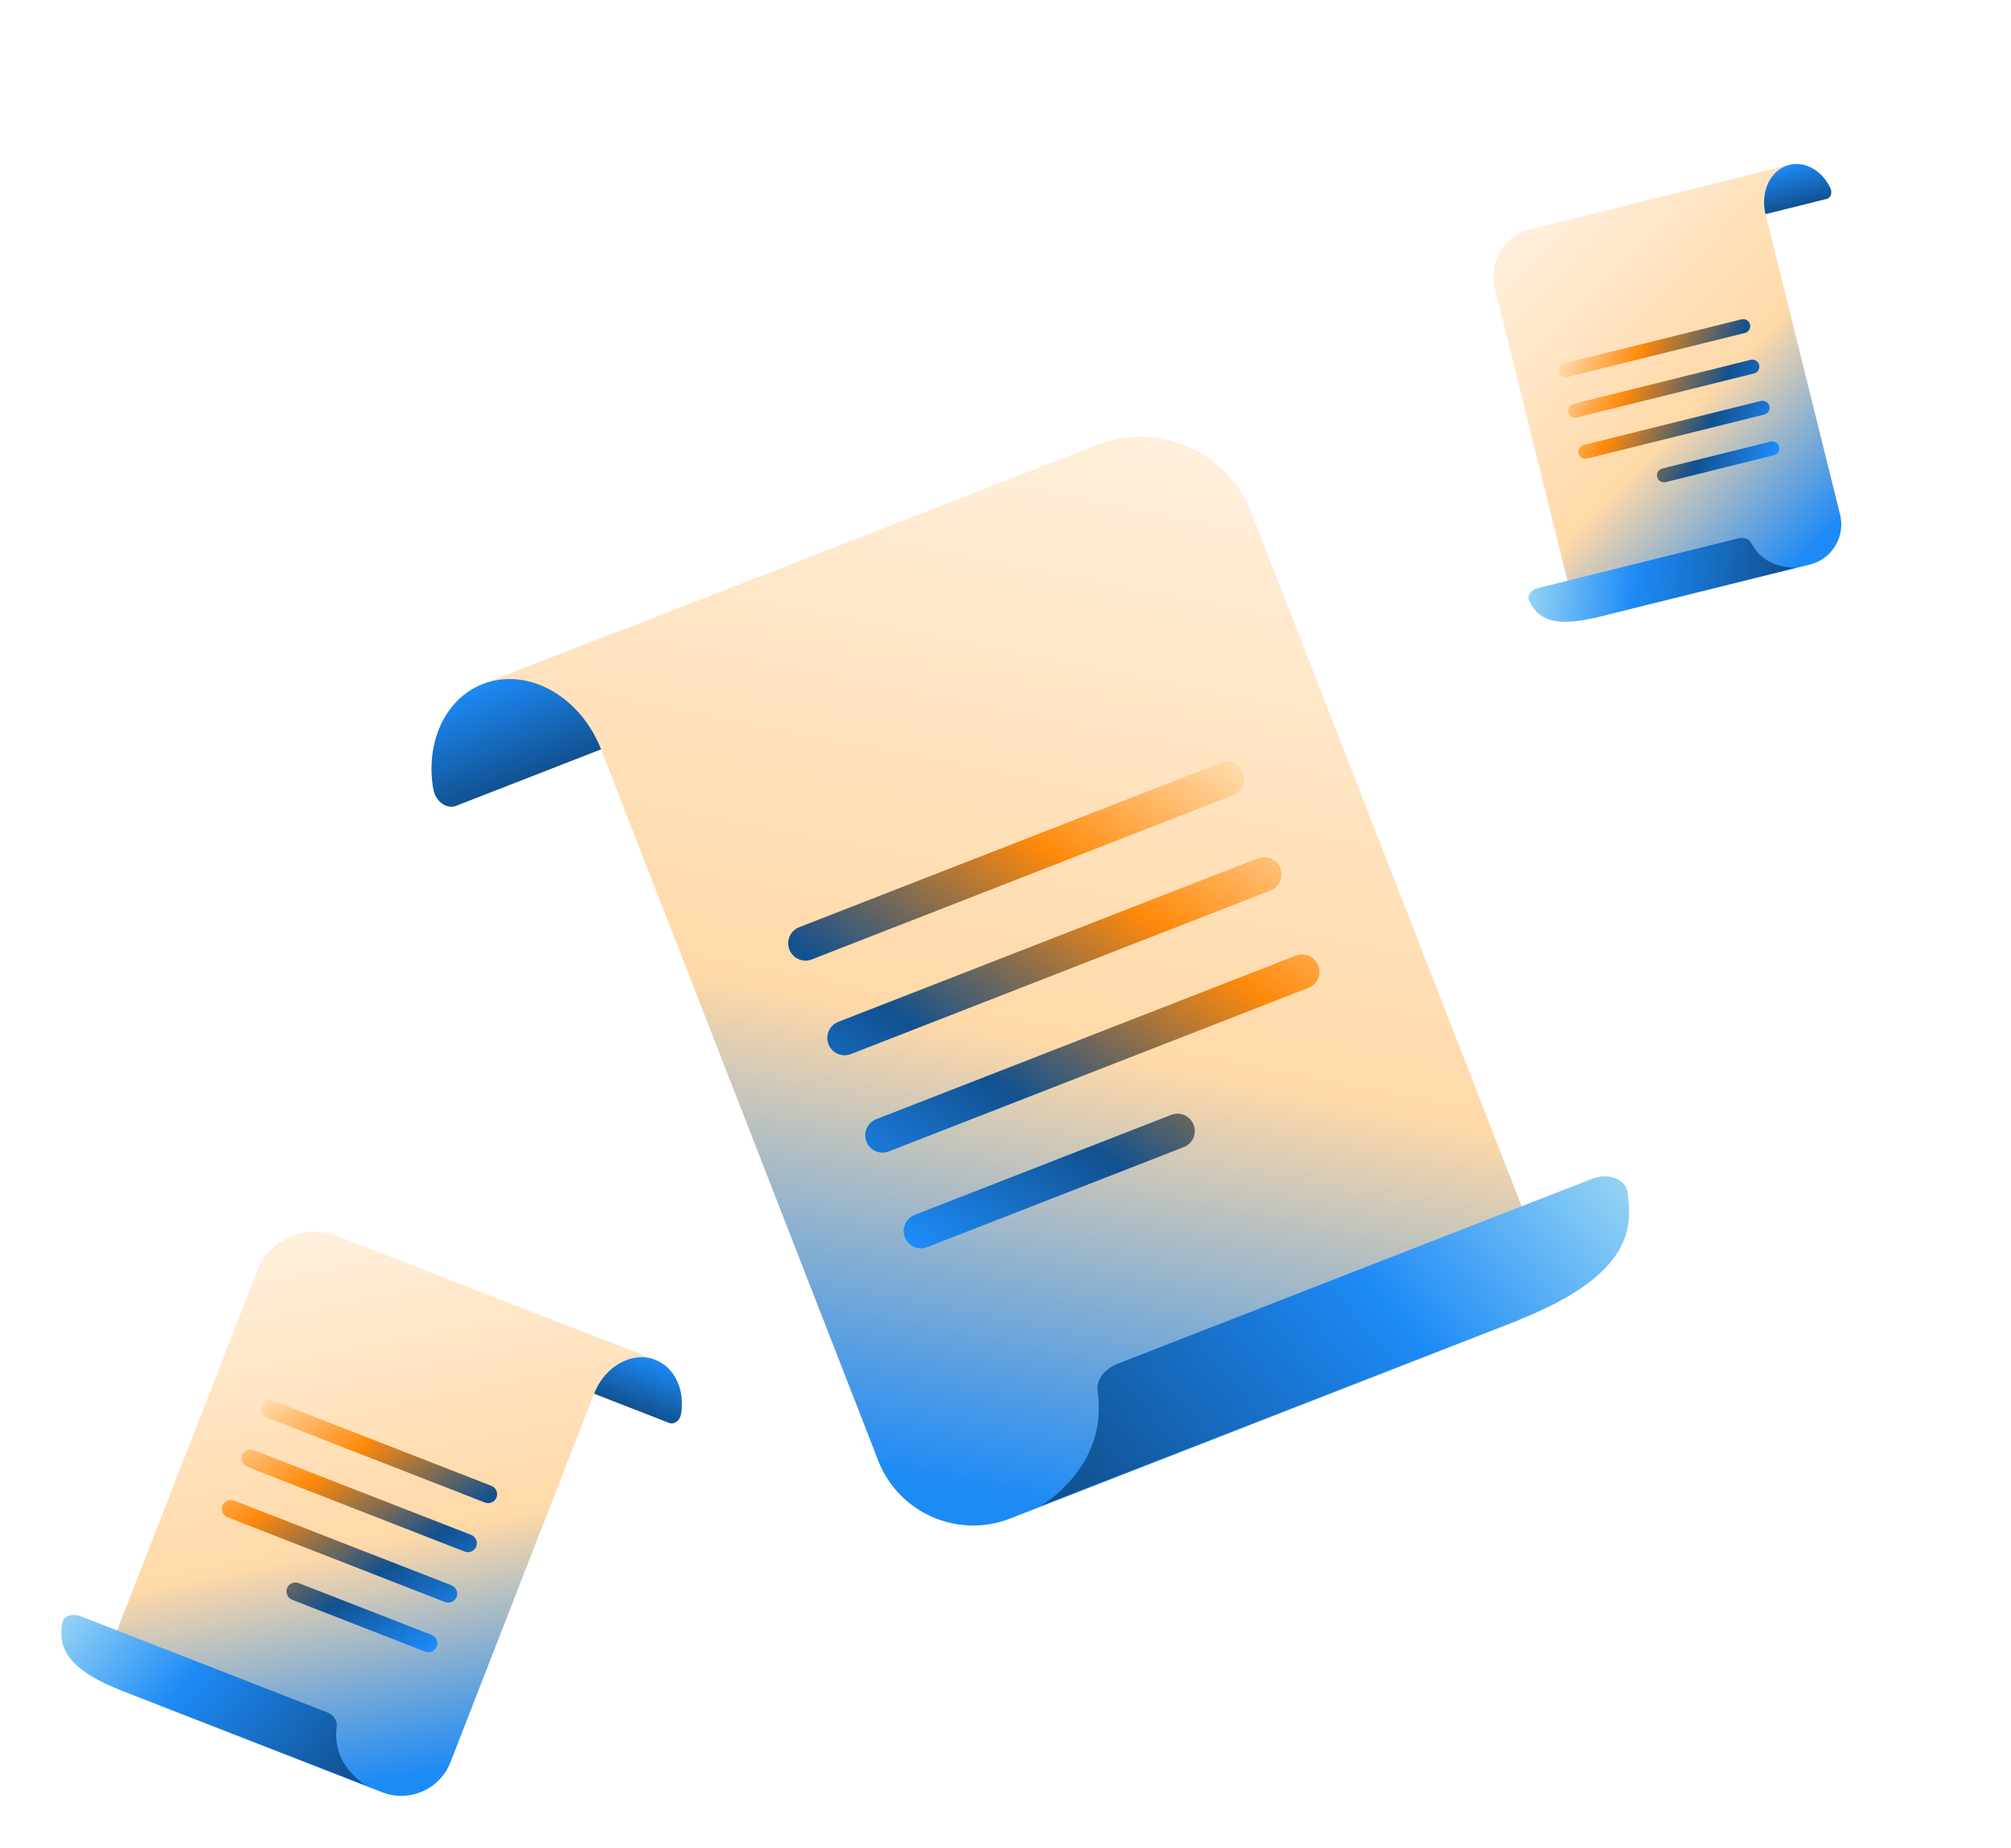 <svg width="320" height="294" viewBox="0 0 320 294" fill="none" xmlns="http://www.w3.org/2000/svg">
<g clip-path="url(#clip0_2301_7613)">
<g clip-path="url(#clip1_2301_7613)" filter="url(#filter0_d_2301_7613)">
<path d="M174.595 66.779L98.126 96.585L98.106 96.533L76.822 104.829L82.819 120.215L95.641 115.218L139.759 228.408C142.997 236.717 152.406 240.848 160.714 237.609L241.081 206.285C245.03 204.746 246.971 200.327 245.431 196.378L199.114 77.546C195.316 67.801 184.34 62.981 174.595 66.779Z" fill="url(#paint0_linear_2301_7613)"/>
<path d="M165.649 235.568C165.649 235.568 176.478 229.398 174.653 217.289C174.412 215.61 175.716 213.802 177.768 213.003L253.314 183.557C255.981 182.518 258.7 183.585 258.998 185.713C259.598 190.738 260.499 198.657 241.164 206.194C212.597 217.328 165.649 235.568 165.649 235.568Z" fill="url(#paint1_linear_2301_7613)"/>
<path d="M95.641 115.218C92.323 106.704 83.9 102.071 76.822 104.829C70.719 107.208 67.641 114.316 68.966 121.657C69.338 123.521 71.074 124.793 72.562 124.214L95.641 115.218Z" fill="url(#paint2_linear_2301_7613)"/>
<path d="M127.171 143.515C125.755 144.067 125.054 145.663 125.606 147.079C126.158 148.495 127.754 149.196 129.17 148.644L196.253 122.497C197.669 121.945 198.37 120.349 197.818 118.933C197.266 117.517 195.67 116.816 194.254 117.368L127.171 143.515ZM131.831 162.14C131.279 160.724 131.979 159.128 133.396 158.576L200.171 132.549C201.588 131.997 203.183 132.698 203.735 134.114C204.287 135.53 203.587 137.126 202.17 137.678L135.395 163.705C133.978 164.257 132.383 163.556 131.831 162.14ZM139.433 174.065C138.016 174.617 137.316 176.212 137.868 177.629C138.42 179.045 140.015 179.745 141.432 179.193L208.207 153.166C209.623 152.614 210.324 151.019 209.772 149.603C209.22 148.186 207.624 147.486 206.208 148.038L139.433 174.065ZM145.543 189.289C144.127 189.841 143.427 191.436 143.979 192.852C144.531 194.269 146.126 194.969 147.542 194.417L188.367 178.505C189.783 177.953 190.484 176.358 189.932 174.941C189.38 173.525 187.784 172.824 186.368 173.376L145.543 189.289Z" fill="url(#paint3_linear_2301_7613)"/>
</g>
<g clip-path="url(#clip2_2301_7613)">
<path d="M53.624 196.634L93.246 212.078L93.257 212.051L104.285 216.35L101.178 224.322L94.534 221.732L71.674 280.382C69.997 284.687 65.121 286.828 60.816 285.15L19.174 268.919C17.128 268.121 16.123 265.832 16.921 263.785L40.919 202.213C42.888 197.164 48.575 194.666 53.624 196.634Z" fill="url(#paint4_linear_2301_7613)"/>
<path d="M58.259 284.092C58.259 284.092 52.648 280.895 53.594 274.621C53.718 273.751 53.043 272.814 51.98 272.4L12.836 257.143C11.454 256.604 10.045 257.157 9.89 258.26C9.58 260.863 9.113 264.967 19.131 268.872C33.933 274.641 58.259 284.092 58.259 284.092Z" fill="url(#paint5_linear_2301_7613)"/>
<path d="M94.534 221.733C96.254 217.321 100.618 214.92 104.285 216.35C107.447 217.582 109.042 221.265 108.356 225.069C108.163 226.035 107.263 226.694 106.492 226.394L94.534 221.733Z" fill="url(#paint6_linear_2301_7613)"/>
<path d="M78.197 236.395C78.931 236.681 79.294 237.508 79.008 238.242C78.722 238.976 77.895 239.339 77.161 239.053L42.402 225.505C41.668 225.219 41.305 224.392 41.591 223.658C41.877 222.924 42.704 222.561 43.438 222.847L78.197 236.395ZM75.782 246.046C76.068 245.312 75.705 244.485 74.972 244.199L40.372 230.713C39.638 230.427 38.811 230.79 38.525 231.524C38.239 232.258 38.602 233.085 39.336 233.371L73.936 246.857C74.67 247.143 75.496 246.78 75.782 246.046ZM71.844 252.224C72.577 252.51 72.94 253.337 72.654 254.071C72.368 254.805 71.542 255.168 70.808 254.882L36.208 241.396C35.474 241.11 35.111 240.283 35.397 239.549C35.683 238.816 36.51 238.453 37.244 238.739L71.844 252.224ZM68.677 260.113C69.411 260.399 69.774 261.225 69.488 261.959C69.202 262.693 68.375 263.056 67.641 262.77L46.488 254.525C45.754 254.239 45.391 253.412 45.677 252.679C45.963 251.945 46.79 251.582 47.524 251.868L68.677 260.113Z" fill="url(#paint7_linear_2301_7613)"/>
</g>
<g clip-path="url(#clip3_2301_7613)">
<path d="M243.468 36.488L275.761 28.476L275.756 28.454L284.744 26.224L286.356 32.721L280.941 34.065L292.802 81.865C293.673 85.374 291.523 88.942 288.014 89.813L254.075 98.234C252.408 98.648 250.732 97.638 250.318 95.971L237.866 45.788C236.845 41.672 239.353 37.509 243.468 36.488Z" fill="url(#paint8_linear_2301_7613)"/>
<path d="M285.903 90.291C285.903 90.291 280.874 90.78 278.646 86.343C278.333 85.731 277.479 85.438 276.612 85.652L244.709 93.568C243.583 93.848 242.932 94.837 243.331 95.612C244.307 97.416 245.861 100.249 254.026 98.223C266.09 95.23 285.903 90.291 285.903 90.291Z" fill="url(#paint9_linear_2301_7613)"/>
<path d="M280.941 34.064C280.049 30.469 281.755 26.965 284.744 26.223C287.321 25.584 290.003 27.217 291.281 29.958C291.593 30.662 291.316 31.49 290.688 31.646L280.941 34.064Z" fill="url(#paint10_linear_2301_7613)"/>
<path d="M277.118 50.809C277.716 50.66 278.321 51.025 278.469 51.623C278.618 52.221 278.253 52.826 277.655 52.975L249.326 60.004C248.728 60.152 248.122 59.788 247.974 59.19C247.826 58.592 248.19 57.986 248.788 57.838L277.118 50.809ZM279.93 58.066C279.782 57.468 279.177 57.104 278.579 57.252L250.379 64.249C249.781 64.397 249.416 65.003 249.565 65.601C249.713 66.199 250.318 66.563 250.916 66.415L279.116 59.418C279.714 59.27 280.079 58.664 279.93 58.066ZM280.201 63.793C280.8 63.644 281.405 64.009 281.553 64.607C281.702 65.205 281.337 65.81 280.739 65.959L252.539 72.956C251.941 73.104 251.336 72.74 251.188 72.141C251.039 71.543 251.404 70.938 252.002 70.79L280.201 63.793ZM281.738 70.263C282.336 70.115 282.941 70.479 283.09 71.078C283.238 71.676 282.874 72.281 282.275 72.429L265.035 76.707C264.437 76.855 263.832 76.491 263.684 75.893C263.535 75.295 263.9 74.689 264.498 74.541L281.738 70.263Z" fill="url(#paint11_linear_2301_7613)"/>
</g>
</g>
<defs>
<filter id="filter0_d_2301_7613" x="46" y="39.5" width="236.086" height="236.086" filterUnits="userSpaceOnUse" color-interpolation-filters="sRGB">
<feFlood flood-opacity="0" result="BackgroundImageFix"/>
<feColorMatrix in="SourceAlpha" type="matrix" values="0 0 0 0 0 0 0 0 0 0 0 0 0 0 0 0 0 0 127 0" result="hardAlpha"/>
<feOffset dy="4"/>
<feGaussianBlur stdDeviation="2"/>
<feComposite in2="hardAlpha" operator="out"/>
<feColorMatrix type="matrix" values="0 0 0 0 0 0 0 0 0 0 0 0 0 0 0 0 0 0 0.25 0"/>
<feBlend mode="normal" in2="BackgroundImageFix" result="effect1_dropShadow_2301_7613"/>
<feBlend mode="normal" in="SourceGraphic" in2="effect1_dropShadow_2301_7613" result="shape"/>
</filter>
<linearGradient id="paint0_linear_2301_7613" x1="162.125" y1="237.221" x2="195.632" y2="68.383" gradientUnits="userSpaceOnUse">
<stop offset="0.014" stop-color="#1D8AF6"/>
<stop offset="0.435" stop-color="#FFD9A8"/>
<stop offset="1" stop-color="#FFEFDB"/>
</linearGradient>
<linearGradient id="paint1_linear_2301_7613" x1="173.848" y1="238.197" x2="308.622" y2="124.162" gradientUnits="userSpaceOnUse">
<stop stop-color="#115190"/>
<stop offset="0.329" stop-color="#1D8AF6"/>
<stop offset="0.584" stop-color="#9EDAF4"/>
</linearGradient>
<linearGradient id="paint2_linear_2301_7613" x1="76.95" y1="104.78" x2="82.947" y2="120.166" gradientUnits="userSpaceOnUse">
<stop stop-color="#1D8AF6"/>
<stop offset="1" stop-color="#115190"/>
</linearGradient>
<linearGradient id="paint3_linear_2301_7613" x1="146.027" y1="193.334" x2="200.822" y2="112.74" gradientUnits="userSpaceOnUse">
<stop stop-color="#1D8AF6"/>
<stop offset="0.283" stop-color="#115190"/>
<stop offset="0.646" stop-color="#FF890A"/>
<stop offset="0.928" stop-color="#FFD9A8"/>
</linearGradient>
<linearGradient id="paint4_linear_2301_7613" x1="60.086" y1="284.948" x2="42.724" y2="197.465" gradientUnits="userSpaceOnUse">
<stop offset="0.014" stop-color="#1D8AF6"/>
<stop offset="0.435" stop-color="#FFD9A8"/>
<stop offset="1" stop-color="#FFEFDB"/>
</linearGradient>
<linearGradient id="paint5_linear_2301_7613" x1="54.011" y1="285.454" x2="-15.822" y2="226.367" gradientUnits="userSpaceOnUse">
<stop stop-color="#115190"/>
<stop offset="0.329" stop-color="#1D8AF6"/>
<stop offset="0.584" stop-color="#9EDAF4"/>
</linearGradient>
<linearGradient id="paint6_linear_2301_7613" x1="104.219" y1="216.324" x2="101.112" y2="224.296" gradientUnits="userSpaceOnUse">
<stop stop-color="#1D8AF6"/>
<stop offset="1" stop-color="#115190"/>
</linearGradient>
<linearGradient id="paint7_linear_2301_7613" x1="68.426" y1="262.209" x2="40.035" y2="220.449" gradientUnits="userSpaceOnUse">
<stop stop-color="#1D8AF6"/>
<stop offset="0.283" stop-color="#115190"/>
<stop offset="0.646" stop-color="#FF890A"/>
<stop offset="0.928" stop-color="#FFD9A8"/>
</linearGradient>
<linearGradient id="paint8_linear_2301_7613" x1="287.456" y1="90.014" x2="236.876" y2="41.939" gradientUnits="userSpaceOnUse">
<stop offset="0.014" stop-color="#1D8AF6"/>
<stop offset="0.435" stop-color="#FFD9A8"/>
<stop offset="1" stop-color="#FFEFDB"/>
</linearGradient>
<linearGradient id="paint9_linear_2301_7613" x1="283.802" y1="93.079" x2="212.504" y2="86.834" gradientUnits="userSpaceOnUse">
<stop stop-color="#115190"/>
<stop offset="0.329" stop-color="#1D8AF6"/>
<stop offset="0.584" stop-color="#9EDAF4"/>
</linearGradient>
<linearGradient id="paint10_linear_2301_7613" x1="284.69" y1="26.236" x2="286.302" y2="32.734" gradientUnits="userSpaceOnUse">
<stop stop-color="#1D8AF6"/>
<stop offset="1" stop-color="#115190"/>
</linearGradient>
<linearGradient id="paint11_linear_2301_7613" x1="282.524" y1="71.716" x2="245.531" y2="57.842" gradientUnits="userSpaceOnUse">
<stop stop-color="#1D8AF6"/>
<stop offset="0.283" stop-color="#115190"/>
<stop offset="0.646" stop-color="#FF890A"/>
<stop offset="0.928" stop-color="#FFD9A8"/>
</linearGradient>
<clipPath id="clip0_2301_7613">
<rect width="319.667" height="293" fill="white" transform="translate(0 0.5)"/>
</clipPath>
<clipPath id="clip1_2301_7613">
<rect width="176.144" height="176.144" fill="white" transform="translate(50 103.468) rotate(-21.294)"/>
</clipPath>
<clipPath id="clip2_2301_7613">
<rect width="91.269" height="91.269" fill="white" transform="matrix(-0.932 -0.363 -0.363 0.932 118.183 215.645)"/>
</clipPath>
<clipPath id="clip3_2301_7613">
<rect width="71.409" height="71.409" fill="white" transform="matrix(-0.971 0.241 0.241 0.971 293.308 19.5)"/>
</clipPath>
</defs>
</svg>
